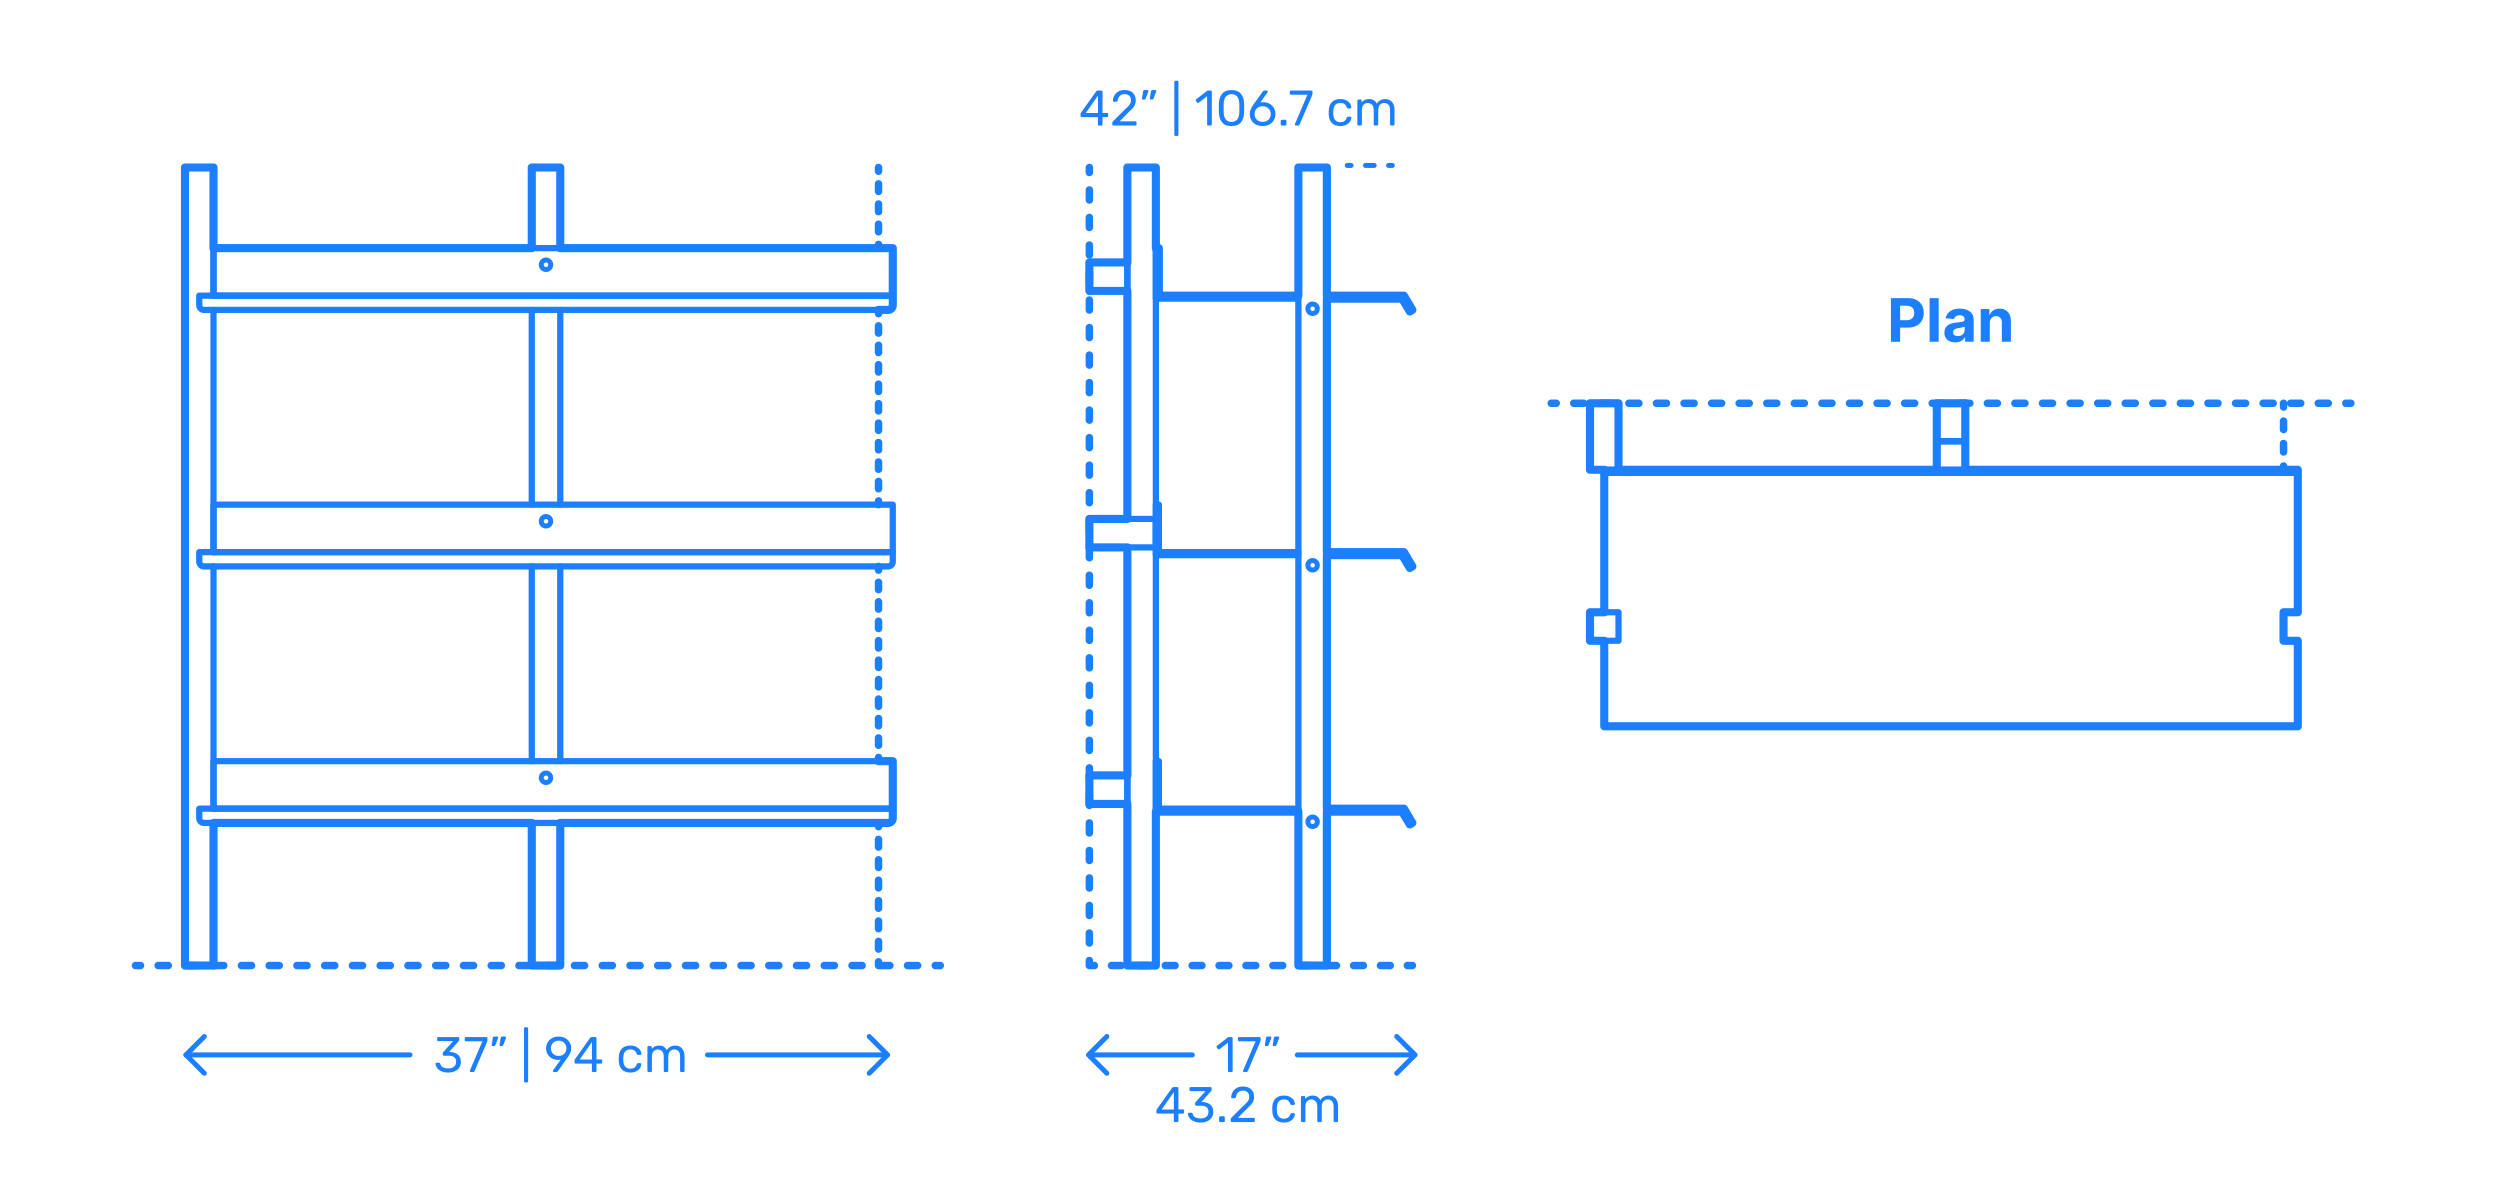 <?xml version="1.0" encoding="utf-8"?>
<!-- Generator: Adobe Illustrator 25.4.1, SVG Export Plug-In . SVG Version: 6.00 Build 0)  -->
<!DOCTYPE svg PUBLIC "-//W3C//DTD SVG 1.1//EN" "http://www.w3.org/Graphics/SVG/1.1/DTD/svg11.dtd">
<svg version="1.1" xmlns:x="http://ns.adobe.com/Extensibility/1.0/" xmlns:i="http://ns.adobe.com/AdobeIllustrator/10.0/" xmlns:graph="http://ns.adobe.com/Graphs/1.0/"
	 xmlns="http://www.w3.org/2000/svg" xmlns:xlink="http://www.w3.org/1999/xlink" x="0px" y="0px" width="1000px" height="475px"
	 viewBox="0 0 1000 475" enable-background="new 0 0 1000 475" xml:space="preserve">
<g id="FILL-BACKGROUND">
	<rect x="0" y="0" fill="#FFFFFF" width="1000" height="475"/>
</g>
<g id="N-DIMENSIONS">
	<g id="MTEXT_00000095313936176701858200000014825269039755913908_">
		<g>
			<g>
				<path fill="#1B7FFF" d="M756.362,136.706v-17.455h6.886c1.324,0,2.452,0.251,3.384,0.754c0.932,0.503,1.643,1.199,2.135,2.088
					c0.491,0.889,0.737,1.914,0.737,3.073c0,1.159-0.25,2.182-0.75,3.068s-1.223,1.577-2.169,2.071
					c-0.946,0.494-2.09,0.741-3.431,0.741h-4.389v-2.958h3.792c0.71,0,1.297-0.124,1.76-0.371c0.463-0.247,0.81-0.591,1.04-1.031
					c0.23-0.44,0.345-0.947,0.345-1.521c0-0.58-0.115-1.087-0.345-1.521s-0.578-0.772-1.044-1.014s-1.057-0.362-1.773-0.362h-2.488
					v14.438H756.362z"/>
				<path fill="#1B7FFF" d="M775.47,119.251v17.455h-3.631v-17.455H775.47z"/>
				<path fill="#1B7FFF" d="M782.1,136.953c-0.835,0-1.58-0.146-2.233-0.439s-1.169-0.727-1.547-1.304s-0.566-1.297-0.566-2.161
					c0-0.727,0.133-1.338,0.4-1.833c0.267-0.494,0.631-0.892,1.091-1.193c0.46-0.301,0.984-0.529,1.572-0.682
					c0.588-0.153,1.206-0.261,1.854-0.324c0.761-0.08,1.375-0.155,1.841-0.226c0.466-0.071,0.804-0.177,1.014-0.319
					c0.21-0.142,0.315-0.352,0.315-0.631v-0.051c0-0.54-0.169-0.958-0.507-1.253c-0.338-0.295-0.817-0.443-1.436-0.443
					c-0.653,0-1.173,0.144-1.56,0.431c-0.386,0.287-0.642,0.646-0.767,1.078l-3.358-0.273c0.17-0.795,0.506-1.484,1.006-2.067
					c0.5-0.582,1.146-1.031,1.939-1.347c0.792-0.315,1.711-0.473,2.757-0.473c0.728,0,1.425,0.085,2.092,0.255
					s1.262,0.435,1.781,0.793c0.52,0.358,0.931,0.817,1.231,1.376c0.301,0.56,0.452,1.229,0.452,2.007v8.83h-3.443v-1.815h-0.103
					c-0.21,0.409-0.491,0.769-0.844,1.078c-0.352,0.31-0.775,0.551-1.27,0.725C783.319,136.866,782.748,136.953,782.1,136.953z
					 M783.14,134.447c0.534,0,1.005-0.107,1.415-0.32s0.73-0.501,0.963-0.865c0.233-0.363,0.349-0.775,0.349-1.236v-1.389
					c-0.114,0.074-0.269,0.141-0.464,0.201c-0.196,0.06-0.417,0.113-0.661,0.162s-0.489,0.091-0.733,0.128s-0.466,0.07-0.665,0.098
					c-0.426,0.062-0.798,0.162-1.117,0.298c-0.318,0.136-0.565,0.319-0.741,0.549c-0.176,0.23-0.264,0.516-0.264,0.857
					c0,0.494,0.18,0.871,0.541,1.129C782.125,134.318,782.583,134.447,783.14,134.447z"/>
				<path fill="#1B7FFF" d="M795.924,129.137v7.568h-3.631v-13.091h3.46v2.31h0.153c0.29-0.761,0.775-1.365,1.458-1.811
					c0.682-0.446,1.508-0.669,2.48-0.669c0.909,0,1.702,0.199,2.378,0.597c0.676,0.397,1.202,0.964,1.577,1.7
					s0.562,1.612,0.562,2.629v8.335h-3.631v-7.688c0.006-0.801-0.199-1.428-0.613-1.879c-0.415-0.452-0.986-0.677-1.713-0.677
					c-0.489,0-0.919,0.105-1.291,0.315c-0.372,0.21-0.662,0.516-0.87,0.917C796.036,128.093,795.929,128.575,795.924,129.137z"/>
			</g>
		</g>
	</g>
	<g>
		<g>
			<g id="MTEXT_00000018236867760832492060000001806368305153024953_">
				<g>
					<g>
						<g>
							<path fill="#1B7FFF" d="M439.299,50.092c-0.087-0.087-0.13-0.197-0.13-0.33v-2.92h-6.5c-0.133,0-0.244-0.043-0.33-0.13
								c-0.087-0.087-0.13-0.197-0.13-0.33v-0.74c0-0.187,0.073-0.387,0.22-0.6l6.02-8.48c0.067-0.106,0.167-0.19,0.3-0.25
								c0.133-0.06,0.28-0.09,0.44-0.09h1.36c0.146,0,0.26,0.04,0.34,0.12c0.08,0.08,0.12,0.193,0.12,0.34v8.48h1.82
								c0.133,0,0.243,0.043,0.33,0.13c0.087,0.087,0.13,0.197,0.13,0.33v0.76c0,0.133-0.043,0.243-0.13,0.33
								c-0.087,0.086-0.197,0.13-0.33,0.13h-1.82v2.92c0,0.133-0.043,0.243-0.13,0.33c-0.087,0.087-0.197,0.13-0.33,0.13h-0.92
								C439.496,50.222,439.386,50.179,439.299,50.092z M434.29,45.202h4.9v-6.96L434.29,45.202z"/>
							<path fill="#1B7FFF" d="M445.059,50.092c-0.087-0.087-0.13-0.197-0.13-0.33v-0.6c0-0.307,0.167-0.6,0.5-0.88l4.36-4.34
								c0.987-0.84,1.667-1.527,2.04-2.06c0.373-0.533,0.56-1.1,0.56-1.7c0-0.787-0.22-1.403-0.66-1.85
								c-0.44-0.446-1.08-0.67-1.92-0.67c-0.8,0-1.433,0.233-1.9,0.7s-0.753,1.093-0.86,1.88c-0.027,0.147-0.094,0.26-0.2,0.34
								c-0.107,0.08-0.213,0.12-0.32,0.12h-0.96c-0.12,0-0.22-0.04-0.3-0.12c-0.08-0.08-0.12-0.173-0.12-0.28
								c0.026-0.707,0.216-1.39,0.57-2.05c0.353-0.66,0.876-1.2,1.57-1.62s1.533-0.63,2.52-0.63c1.493,0,2.617,0.39,3.37,1.17
								c0.753,0.78,1.13,1.77,1.13,2.97c0,0.84-0.203,1.597-0.61,2.27c-0.407,0.673-1.043,1.383-1.91,2.13l-3.94,4h6.3
								c0.146,0,0.26,0.04,0.34,0.12s0.12,0.193,0.12,0.34v0.76c0,0.133-0.043,0.243-0.13,0.33c-0.086,0.087-0.197,0.13-0.33,0.13
								h-8.76C445.256,50.222,445.146,50.179,445.059,50.092z"/>
							<path fill="#1B7FFF" d="M456.839,39.702c-0.06-0.08-0.077-0.18-0.05-0.3l0.44-2.8c0.053-0.386,0.24-0.58,0.56-0.58h1.28
								c0.093,0,0.17,0.034,0.23,0.1c0.06,0.067,0.09,0.147,0.09,0.24c0,0.133-0.02,0.24-0.06,0.32l-1.04,2.7
								c-0.067,0.146-0.14,0.257-0.22,0.33s-0.2,0.11-0.36,0.11h-0.62C456.982,39.822,456.899,39.782,456.839,39.702z
								 M459.979,39.702c-0.06-0.08-0.077-0.18-0.05-0.3l0.44-2.8c0.053-0.386,0.24-0.58,0.56-0.58h1.28
								c0.093,0,0.17,0.034,0.23,0.1c0.06,0.067,0.09,0.147,0.09,0.24c0,0.133-0.02,0.24-0.06,0.32l-1.04,2.7
								c-0.067,0.146-0.14,0.257-0.22,0.33s-0.2,0.11-0.36,0.11h-0.62C460.123,39.822,460.04,39.782,459.979,39.702z"/>
							<path fill="#1B7FFF" d="M469.848,54.251c-0.08-0.086-0.12-0.197-0.12-0.33v-21.16c0-0.133,0.04-0.243,0.12-0.33
								c0.08-0.086,0.187-0.13,0.32-0.13h0.74c0.133,0,0.243,0.043,0.33,0.13c0.087,0.087,0.13,0.197,0.13,0.33v21.16
								c0,0.133-0.043,0.243-0.13,0.33c-0.086,0.087-0.197,0.13-0.33,0.13h-0.74C470.035,54.382,469.928,54.338,469.848,54.251z"/>
							<path fill="#1B7FFF" d="M482.968,50.092c-0.08-0.087-0.12-0.197-0.12-0.33v-11.28l-3.36,2.58
								c-0.094,0.08-0.194,0.12-0.3,0.12c-0.12,0-0.233-0.066-0.34-0.2l-0.48-0.62c-0.067-0.093-0.1-0.187-0.1-0.28
								c0-0.146,0.066-0.267,0.2-0.36l4.34-3.36c0.146-0.093,0.32-0.14,0.52-0.14h0.94c0.133,0,0.243,0.043,0.33,0.13
								c0.086,0.087,0.13,0.197,0.13,0.33v13.08c0,0.133-0.043,0.243-0.13,0.33c-0.087,0.087-0.197,0.13-0.33,0.13h-0.98
								C483.154,50.222,483.047,50.179,482.968,50.092z"/>
							<path fill="#1B7FFF" d="M488.817,48.912c-0.793-1.006-1.217-2.323-1.27-3.95l-0.02-1.72l0.02-1.78
								c0.04-1.613,0.463-2.923,1.27-3.93s2.063-1.51,3.77-1.51c1.72,0,2.983,0.503,3.79,1.51s1.23,2.317,1.27,3.93
								c0.013,0.373,0.02,0.967,0.02,1.78c0,0.787-0.007,1.36-0.02,1.72c-0.053,1.626-0.477,2.943-1.27,3.95
								c-0.793,1.007-2.057,1.51-3.79,1.51C490.868,50.422,489.611,49.918,488.817,48.912z M494.908,47.742
								c0.52-0.68,0.793-1.64,0.82-2.88c0.013-0.387,0.02-0.94,0.02-1.66c0-0.733-0.007-1.28-0.02-1.64
								c-0.027-1.227-0.303-2.183-0.83-2.87c-0.527-0.687-1.297-1.03-2.31-1.03s-1.78,0.343-2.3,1.03
								c-0.52,0.687-0.793,1.643-0.82,2.87l-0.02,1.64l0.02,1.66c0.026,1.24,0.3,2.2,0.82,2.88s1.287,1.02,2.3,1.02
								C493.614,48.762,494.388,48.422,494.908,47.742z"/>
							<path fill="#1B7FFF" d="M502.297,49.771c-0.78-0.433-1.374-1.017-1.78-1.75c-0.407-0.733-0.61-1.533-0.61-2.4
								c0-1.146,0.46-2.373,1.38-3.68l3.82-5.32c0.013-0.013,0.05-0.06,0.11-0.14c0.06-0.08,0.137-0.143,0.23-0.19
								c0.093-0.046,0.2-0.07,0.32-0.07h0.98c0.12,0,0.217,0.043,0.29,0.13c0.073,0.087,0.11,0.19,0.11,0.31
								c0,0.067-0.034,0.153-0.1,0.26l-2.92,4.08c0.346-0.08,0.733-0.12,1.16-0.12c0.973,0,1.83,0.217,2.57,0.65
								c0.74,0.434,1.313,1.007,1.72,1.72c0.407,0.714,0.61,1.497,0.61,2.35c0,0.854-0.203,1.65-0.61,2.39
								c-0.407,0.74-0.997,1.33-1.77,1.77s-1.687,0.66-2.74,0.66C504,50.422,503.077,50.205,502.297,49.771z M506.667,48.402
								c0.493-0.24,0.886-0.597,1.18-1.07c0.293-0.473,0.44-1.043,0.44-1.71c0-0.653-0.15-1.216-0.45-1.69
								c-0.3-0.473-0.697-0.833-1.19-1.08c-0.494-0.247-1.027-0.37-1.6-0.37c-0.574,0-1.107,0.124-1.6,0.37
								c-0.494,0.247-0.887,0.607-1.18,1.08c-0.293,0.474-0.44,1.037-0.44,1.69c0,0.667,0.146,1.237,0.44,1.71
								c0.293,0.474,0.687,0.83,1.18,1.07c0.493,0.24,1.026,0.36,1.6,0.36C505.634,48.762,506.174,48.642,506.667,48.402z"/>
							<path fill="#1B7FFF" d="M512.417,50.092c-0.087-0.087-0.13-0.197-0.13-0.33v-1.38c0-0.133,0.043-0.247,0.13-0.34
								c0.086-0.093,0.196-0.14,0.33-0.14h1.38c0.133,0,0.243,0.047,0.33,0.14c0.087,0.094,0.13,0.207,0.13,0.34v1.38
								c0,0.133-0.043,0.243-0.13,0.33c-0.086,0.087-0.197,0.13-0.33,0.13h-1.38C512.614,50.222,512.504,50.179,512.417,50.092z"/>
							<path fill="#1B7FFF" d="M518.037,50.092c-0.073-0.087-0.11-0.19-0.11-0.31l0.04-0.18l5-11.7h-6.6
								c-0.133,0-0.244-0.043-0.33-0.13c-0.087-0.086-0.13-0.196-0.13-0.33v-0.74c0-0.146,0.04-0.263,0.12-0.35
								c0.08-0.086,0.193-0.13,0.34-0.13h8.16c0.146,0,0.26,0.043,0.34,0.13c0.08,0.087,0.12,0.204,0.12,0.35v0.68
								c0,0.24-0.054,0.5-0.16,0.78l-4.94,11.56c-0.067,0.147-0.14,0.267-0.22,0.36c-0.08,0.094-0.193,0.14-0.34,0.14h-1
								C518.207,50.222,518.11,50.179,518.037,50.092z"/>
							<path fill="#1B7FFF" d="M532.766,49.212c-0.8-0.807-1.22-1.937-1.26-3.39l-0.02-0.8l0.02-0.8
								c0.04-1.453,0.46-2.583,1.26-3.39c0.8-0.807,1.913-1.21,3.34-1.21c0.96,0,1.77,0.17,2.43,0.51
								c0.66,0.34,1.153,0.763,1.48,1.27s0.503,1.013,0.53,1.52c0.013,0.12-0.03,0.227-0.13,0.32c-0.1,0.093-0.21,0.14-0.33,0.14
								h-0.88c-0.133,0-0.233-0.03-0.3-0.09c-0.067-0.06-0.133-0.17-0.2-0.33c-0.24-0.653-0.57-1.117-0.99-1.39
								s-0.95-0.41-1.59-0.41c-0.84,0-1.507,0.26-2,0.78c-0.494,0.52-0.76,1.313-0.8,2.38l-0.02,0.7l0.02,0.7
								c0.04,1.067,0.307,1.86,0.8,2.38c0.493,0.52,1.16,0.78,2,0.78c0.653,0,1.187-0.137,1.6-0.41
								c0.414-0.273,0.74-0.736,0.98-1.39c0.067-0.16,0.133-0.27,0.2-0.33c0.066-0.06,0.167-0.09,0.3-0.09h0.88
								c0.12,0,0.23,0.047,0.33,0.14c0.1,0.093,0.143,0.2,0.13,0.32c-0.027,0.494-0.204,0.994-0.53,1.5
								c-0.327,0.507-0.82,0.934-1.48,1.28c-0.66,0.346-1.47,0.52-2.43,0.52C534.679,50.422,533.566,50.019,532.766,49.212z"/>
							<path fill="#1B7FFF" d="M543.076,50.092c-0.087-0.087-0.13-0.197-0.13-0.33v-9.48c0-0.133,0.043-0.243,0.13-0.33
								c0.087-0.086,0.197-0.13,0.33-0.13h0.84c0.133,0,0.24,0.043,0.32,0.13c0.08,0.087,0.12,0.197,0.12,0.33v0.68
								c0.72-0.894,1.693-1.34,2.92-1.34c1.466,0,2.506,0.614,3.12,1.84c0.32-0.56,0.777-1.007,1.37-1.34
								c0.593-0.333,1.257-0.5,1.99-0.5c1.093,0,1.986,0.374,2.68,1.12c0.693,0.747,1.04,1.827,1.04,3.24v5.78
								c0,0.133-0.043,0.243-0.13,0.33c-0.087,0.087-0.197,0.13-0.33,0.13h-0.86c-0.133,0-0.244-0.043-0.33-0.13
								c-0.087-0.087-0.13-0.197-0.13-0.33v-5.6c0-1.066-0.22-1.83-0.66-2.29s-1.02-0.69-1.74-0.69c-0.64,0-1.19,0.237-1.65,0.71
								c-0.46,0.474-0.69,1.23-0.69,2.27v5.6c0,0.133-0.043,0.243-0.13,0.33c-0.087,0.087-0.197,0.13-0.33,0.13h-0.88
								c-0.133,0-0.244-0.043-0.33-0.13c-0.087-0.087-0.13-0.197-0.13-0.33v-5.6c0-1.053-0.23-1.813-0.69-2.28s-1.03-0.7-1.71-0.7
								c-0.64,0-1.19,0.233-1.65,0.7c-0.46,0.467-0.69,1.22-0.69,2.26v5.62c0,0.133-0.043,0.243-0.13,0.33
								c-0.087,0.087-0.197,0.13-0.33,0.13h-0.88C543.273,50.222,543.163,50.179,543.076,50.092z"/>
						</g>
					</g>
				</g>
			</g>
			<g>
				<g>
					
						<line fill="none" stroke="#1B7FFF" stroke-width="2" stroke-linecap="round" stroke-linejoin="round" x1="556.923" y1="66.175" x2="555.423" y2="66.175"/>
					
						<line fill="none" stroke="#1B7FFF" stroke-width="2" stroke-linecap="round" stroke-linejoin="round" stroke-dasharray="3.462,5.769" x1="549.653" y1="66.175" x2="543.307" y2="66.175"/>
					
						<line fill="none" stroke="#1B7FFF" stroke-width="2" stroke-linecap="round" stroke-linejoin="round" x1="540.423" y1="66.175" x2="538.923" y2="66.175"/>
				</g>
			</g>
		</g>
		<g>
			<g id="POLYLINE_00000017479212598229244990000003315029877730487735_">
				
					<polyline fill="none" stroke="#1B7FFF" stroke-width="2" stroke-linecap="round" stroke-linejoin="round" stroke-miterlimit="10" points="
					347.691,414.605 355.039,421.953 347.691,429.301 				"/>
			</g>
			<g id="POLYLINE_00000008835063581052808390000018310985261525863313_">
				
					<polyline fill="none" stroke="#1B7FFF" stroke-width="2" stroke-linecap="round" stroke-linejoin="round" stroke-miterlimit="10" points="
					81.732,414.605 74.385,421.953 81.732,429.301 				"/>
			</g>
			<g id="MTEXT_00000104678119119826446050000003983466279041815217_">
				<g>
					<g>
						<g>
							<path fill="#1B7FFF" d="M176.578,428.512c-0.76-0.34-1.337-0.783-1.73-1.33c-0.394-0.546-0.604-1.113-0.63-1.7
								c0-0.12,0.04-0.217,0.12-0.29s0.18-0.11,0.3-0.11h0.9c0.146,0,0.267,0.03,0.36,0.09s0.167,0.177,0.22,0.35
								c0.173,0.68,0.55,1.16,1.13,1.44c0.58,0.28,1.263,0.42,2.049,0.42c0.96,0,1.723-0.23,2.29-0.69
								c0.566-0.46,0.85-1.117,0.85-1.97c0-1.626-0.994-2.44-2.98-2.44h-1.879c-0.134,0-0.244-0.043-0.33-0.13
								c-0.087-0.086-0.13-0.197-0.13-0.33v-0.52c0-0.2,0.073-0.373,0.22-0.52l3.899-4.32h-5.919c-0.133,0-0.243-0.04-0.33-0.12
								s-0.13-0.187-0.13-0.32v-0.72c0-0.146,0.043-0.263,0.13-0.35c0.087-0.086,0.197-0.13,0.33-0.13h7.919
								c0.146,0,0.263,0.043,0.35,0.13c0.086,0.087,0.13,0.204,0.13,0.35v0.66c0,0.147-0.067,0.3-0.2,0.46l-3.9,4.38h0.32
								c1.36,0.04,2.437,0.394,3.23,1.06c0.793,0.667,1.19,1.64,1.19,2.92c0,0.88-0.217,1.637-0.65,2.27
								c-0.434,0.633-1.037,1.12-1.81,1.46c-0.773,0.34-1.647,0.51-2.62,0.51C178.237,429.022,177.337,428.852,176.578,428.512z"/>
							<path fill="#1B7FFF" d="M188.027,428.692c-0.073-0.087-0.11-0.19-0.11-0.31l0.04-0.18l5-11.7h-6.6
								c-0.133,0-0.244-0.043-0.33-0.13c-0.087-0.086-0.13-0.196-0.13-0.33v-0.74c0-0.146,0.04-0.263,0.12-0.35
								c0.08-0.086,0.193-0.13,0.34-0.13h8.16c0.146,0,0.26,0.043,0.34,0.13c0.08,0.087,0.12,0.204,0.12,0.35v0.68
								c0,0.24-0.054,0.5-0.16,0.78l-4.94,11.56c-0.067,0.147-0.14,0.267-0.22,0.36c-0.08,0.094-0.193,0.14-0.34,0.14h-1
								C188.197,428.822,188.1,428.779,188.027,428.692z"/>
							<path fill="#1B7FFF" d="M196.727,418.302c-0.06-0.08-0.077-0.18-0.05-0.3l0.44-2.8c0.053-0.386,0.24-0.58,0.56-0.58h1.28
								c0.093,0,0.17,0.034,0.23,0.1c0.06,0.067,0.09,0.147,0.09,0.24c0,0.133-0.02,0.24-0.06,0.32l-1.04,2.7
								c-0.067,0.146-0.14,0.257-0.22,0.33s-0.2,0.11-0.36,0.11h-0.62C196.87,418.422,196.787,418.382,196.727,418.302z
								 M199.867,418.302c-0.06-0.08-0.077-0.18-0.05-0.3l0.44-2.8c0.053-0.386,0.24-0.58,0.56-0.58h1.28
								c0.093,0,0.17,0.034,0.23,0.1c0.06,0.067,0.09,0.147,0.09,0.24c0,0.133-0.02,0.24-0.06,0.32l-1.04,2.7
								c-0.067,0.146-0.14,0.257-0.22,0.33s-0.2,0.11-0.36,0.11h-0.62C200.01,418.422,199.927,418.382,199.867,418.302z"/>
							<path fill="#1B7FFF" d="M209.736,432.852c-0.08-0.086-0.12-0.197-0.12-0.33v-21.16c0-0.133,0.04-0.243,0.12-0.33
								c0.08-0.086,0.187-0.13,0.32-0.13h0.74c0.133,0,0.243,0.043,0.33,0.13c0.087,0.087,0.13,0.197,0.13,0.33v21.16
								c0,0.133-0.043,0.243-0.13,0.33c-0.086,0.087-0.197,0.13-0.33,0.13h-0.74C209.923,432.982,209.816,432.939,209.736,432.852z"
								/>
							<path fill="#1B7FFF" d="M221.246,428.692c-0.073-0.087-0.11-0.19-0.11-0.31c0-0.093,0.026-0.18,0.08-0.26l3.08-4.28
								c-0.32,0.08-0.693,0.12-1.12,0.12c-0.96-0.013-1.8-0.237-2.52-0.67s-1.27-1-1.65-1.7s-0.57-1.45-0.57-2.25
								s0.19-1.56,0.57-2.28c0.38-0.72,0.946-1.307,1.7-1.76c0.753-0.453,1.663-0.68,2.73-0.68s1.98,0.22,2.74,0.66
								c0.76,0.44,1.333,1.017,1.72,1.73c0.386,0.713,0.58,1.477,0.58,2.29c0,0.733-0.13,1.38-0.39,1.94s-0.603,1.14-1.03,1.74
								l-3.88,5.44c-0.093,0.12-0.184,0.217-0.27,0.29c-0.087,0.073-0.21,0.11-0.37,0.11h-1
								C221.416,428.822,221.319,428.779,221.246,428.692z M225.016,422.002c0.48-0.253,0.86-0.61,1.14-1.07s0.42-0.99,0.42-1.59
								c0-0.613-0.14-1.153-0.42-1.62c-0.28-0.466-0.66-0.827-1.14-1.08c-0.48-0.253-1.007-0.38-1.58-0.38
								c-0.56,0-1.077,0.127-1.55,0.38c-0.474,0.253-0.85,0.614-1.13,1.08c-0.28,0.467-0.42,1.007-0.42,1.62
								c0,0.6,0.14,1.13,0.42,1.59c0.28,0.46,0.653,0.817,1.12,1.07c0.466,0.253,0.986,0.38,1.56,0.38
								S224.536,422.256,225.016,422.002z"/>
							<path fill="#1B7FFF" d="M236.885,428.692c-0.087-0.087-0.13-0.197-0.13-0.33v-2.92h-6.5c-0.133,0-0.244-0.043-0.33-0.13
								c-0.087-0.087-0.13-0.197-0.13-0.33v-0.74c0-0.187,0.073-0.387,0.22-0.6l6.02-8.48c0.067-0.106,0.167-0.19,0.3-0.25
								c0.133-0.06,0.28-0.09,0.44-0.09h1.36c0.146,0,0.26,0.04,0.34,0.12c0.08,0.08,0.12,0.193,0.12,0.34v8.48h1.82
								c0.133,0,0.243,0.043,0.33,0.13c0.087,0.087,0.13,0.197,0.13,0.33v0.76c0,0.133-0.043,0.243-0.13,0.33
								c-0.087,0.086-0.197,0.13-0.33,0.13h-1.82v2.92c0,0.133-0.043,0.243-0.13,0.33c-0.087,0.087-0.197,0.13-0.33,0.13h-0.92
								C237.082,428.822,236.971,428.779,236.885,428.692z M231.875,423.802h4.9v-6.96L231.875,423.802z"/>
							<path fill="#1B7FFF" d="M248.774,427.812c-0.8-0.807-1.22-1.937-1.26-3.39l-0.02-0.8l0.02-0.8
								c0.04-1.453,0.46-2.583,1.26-3.39c0.8-0.807,1.913-1.21,3.34-1.21c0.96,0,1.77,0.17,2.43,0.51
								c0.66,0.34,1.153,0.763,1.48,1.27s0.503,1.013,0.53,1.52c0.013,0.12-0.03,0.227-0.13,0.32c-0.1,0.093-0.21,0.14-0.33,0.14
								h-0.88c-0.133,0-0.233-0.03-0.3-0.09c-0.067-0.06-0.133-0.17-0.2-0.33c-0.24-0.653-0.57-1.117-0.99-1.39
								s-0.95-0.41-1.59-0.41c-0.84,0-1.507,0.26-2,0.78c-0.494,0.52-0.76,1.313-0.8,2.38l-0.02,0.7l0.02,0.7
								c0.04,1.067,0.307,1.86,0.8,2.38c0.493,0.52,1.16,0.78,2,0.78c0.653,0,1.187-0.137,1.6-0.41
								c0.414-0.273,0.74-0.736,0.98-1.39c0.067-0.16,0.133-0.27,0.2-0.33c0.066-0.06,0.167-0.09,0.3-0.09h0.88
								c0.12,0,0.23,0.047,0.33,0.14c0.1,0.093,0.143,0.2,0.13,0.32c-0.027,0.494-0.204,0.994-0.53,1.5
								c-0.327,0.507-0.82,0.934-1.48,1.28c-0.66,0.346-1.47,0.52-2.43,0.52C250.688,429.022,249.575,428.619,248.774,427.812z"/>
							<path fill="#1B7FFF" d="M259.084,428.692c-0.087-0.087-0.13-0.197-0.13-0.33v-9.48c0-0.133,0.043-0.243,0.13-0.33
								c0.087-0.086,0.197-0.13,0.33-0.13h0.84c0.133,0,0.24,0.043,0.32,0.13c0.08,0.087,0.12,0.197,0.12,0.33v0.68
								c0.72-0.894,1.693-1.34,2.92-1.34c1.466,0,2.506,0.614,3.12,1.84c0.32-0.56,0.777-1.007,1.37-1.34
								c0.593-0.333,1.257-0.5,1.99-0.5c1.093,0,1.986,0.374,2.68,1.12c0.693,0.747,1.04,1.827,1.04,3.24v5.78
								c0,0.133-0.043,0.243-0.13,0.33c-0.087,0.087-0.197,0.13-0.33,0.13h-0.86c-0.133,0-0.244-0.043-0.33-0.13
								c-0.087-0.087-0.13-0.197-0.13-0.33v-5.6c0-1.066-0.22-1.83-0.66-2.29s-1.02-0.69-1.74-0.69c-0.64,0-1.19,0.237-1.65,0.71
								c-0.46,0.474-0.69,1.23-0.69,2.27v5.6c0,0.133-0.043,0.243-0.13,0.33c-0.087,0.087-0.197,0.13-0.33,0.13h-0.88
								c-0.133,0-0.244-0.043-0.33-0.13c-0.087-0.087-0.13-0.197-0.13-0.33v-5.6c0-1.053-0.23-1.813-0.69-2.28s-1.03-0.7-1.71-0.7
								c-0.64,0-1.19,0.233-1.65,0.7c-0.46,0.467-0.69,1.22-0.69,2.26v5.62c0,0.133-0.043,0.243-0.13,0.33
								c-0.087,0.087-0.197,0.13-0.33,0.13h-0.88C259.281,428.822,259.171,428.779,259.084,428.692z"/>
						</g>
					</g>
				</g>
			</g>
			<g id="POLYLINE_00000125591803409046459100000008264123393598258353_">
				
					<line fill="none" stroke="#1B7FFF" stroke-width="2" stroke-linecap="round" stroke-linejoin="round" stroke-miterlimit="10" x1="354.039" y1="421.953" x2="283" y2="421.953"/>
			</g>
			<g id="POLYLINE_00000013153591283794197190000006587583193312650418_">
				
					<line fill="none" stroke="#1B7FFF" stroke-width="2" stroke-linecap="round" stroke-linejoin="round" stroke-miterlimit="10" x1="164" y1="421.953" x2="74.385" y2="421.953"/>
			</g>
		</g>
		<g>
			<g id="POLYLINE_00000057836190365531647520000002325999516149823414_">
				
					<polyline fill="none" stroke="#1B7FFF" stroke-width="2" stroke-linecap="round" stroke-linejoin="round" stroke-miterlimit="10" points="
					558.692,414.605 566.039,421.953 558.692,429.301 				"/>
			</g>
			<g id="POLYLINE_00000145047404579413649920000012050963364089194383_">
				
					<polyline fill="none" stroke="#1B7FFF" stroke-width="2" stroke-linecap="round" stroke-linejoin="round" stroke-miterlimit="10" points="
					442.732,414.605 435.385,421.953 442.732,429.301 				"/>
			</g>
			<g id="MTEXT_00000005957001926608684470000013337239193323245744_">
				<g>
					<g>
						<g>
							<path fill="#1B7FFF" d="M491.296,428.692c-0.08-0.087-0.12-0.197-0.12-0.33v-11.28l-3.359,2.58
								c-0.094,0.08-0.194,0.12-0.301,0.12c-0.12,0-0.233-0.066-0.34-0.2l-0.479-0.62c-0.067-0.093-0.101-0.187-0.101-0.28
								c0-0.146,0.066-0.267,0.2-0.36l4.34-3.36c0.146-0.093,0.32-0.14,0.521-0.14h0.939c0.134,0,0.243,0.043,0.33,0.13
								c0.087,0.087,0.13,0.197,0.13,0.33v13.08c0,0.133-0.043,0.243-0.13,0.33s-0.196,0.13-0.33,0.13h-0.979
								C491.482,428.822,491.376,428.779,491.296,428.692z"/>
							<path fill="#1B7FFF" d="M497.306,428.692c-0.073-0.087-0.109-0.19-0.109-0.31l0.04-0.18l5-11.7h-6.601
								c-0.133,0-0.243-0.043-0.33-0.13c-0.087-0.086-0.13-0.196-0.13-0.33v-0.74c0-0.146,0.04-0.263,0.12-0.35
								c0.08-0.086,0.193-0.13,0.34-0.13h8.16c0.146,0,0.26,0.043,0.34,0.13c0.08,0.087,0.12,0.204,0.12,0.35v0.68
								c0,0.24-0.054,0.5-0.16,0.78l-4.939,11.56c-0.067,0.147-0.141,0.267-0.221,0.36c-0.08,0.094-0.193,0.14-0.34,0.14h-1
								C497.476,428.822,497.379,428.779,497.306,428.692z"/>
							<path fill="#1B7FFF" d="M506.005,418.302c-0.06-0.08-0.076-0.18-0.05-0.3l0.44-2.8c0.053-0.386,0.239-0.58,0.56-0.58h1.28
								c0.093,0,0.17,0.034,0.229,0.1c0.061,0.067,0.09,0.147,0.09,0.24c0,0.133-0.02,0.24-0.06,0.32l-1.04,2.7
								c-0.066,0.146-0.14,0.257-0.22,0.33s-0.2,0.11-0.36,0.11h-0.62C506.148,418.422,506.065,418.382,506.005,418.302z
								 M509.146,418.302c-0.061-0.08-0.077-0.18-0.051-0.3l0.44-2.8c0.053-0.386,0.24-0.58,0.56-0.58h1.28
								c0.094,0,0.17,0.034,0.23,0.1c0.06,0.067,0.09,0.147,0.09,0.24c0,0.133-0.021,0.24-0.061,0.32l-1.04,2.7
								c-0.066,0.146-0.14,0.257-0.22,0.33s-0.2,0.11-0.359,0.11h-0.62C509.288,418.422,509.205,418.382,509.146,418.302z"/>
							<path fill="#1B7FFF" d="M469.656,448.692c-0.087-0.087-0.13-0.197-0.13-0.33v-2.92h-6.5c-0.134,0-0.244-0.043-0.33-0.13
								c-0.087-0.087-0.13-0.197-0.13-0.33v-0.74c0-0.187,0.073-0.387,0.22-0.6l6.02-8.48c0.067-0.106,0.167-0.19,0.301-0.25
								c0.133-0.06,0.279-0.09,0.439-0.09h1.36c0.146,0,0.26,0.04,0.34,0.12s0.12,0.193,0.12,0.34v8.48h1.82
								c0.133,0,0.242,0.043,0.329,0.13c0.087,0.087,0.131,0.197,0.131,0.33v0.76c0,0.133-0.044,0.243-0.131,0.33
								c-0.087,0.086-0.196,0.13-0.329,0.13h-1.82v2.92c0,0.133-0.044,0.243-0.13,0.33c-0.087,0.087-0.197,0.13-0.33,0.13h-0.92
								C469.853,448.822,469.742,448.779,469.656,448.692z M464.646,443.802h4.899v-6.96L464.646,443.802z"/>
							<path fill="#1B7FFF" d="M477.526,448.512c-0.761-0.34-1.337-0.783-1.73-1.33c-0.394-0.546-0.604-1.113-0.63-1.7
								c0-0.12,0.04-0.217,0.12-0.29s0.18-0.11,0.3-0.11h0.9c0.146,0,0.267,0.03,0.359,0.09c0.094,0.06,0.167,0.177,0.22,0.35
								c0.174,0.68,0.551,1.16,1.131,1.44c0.58,0.28,1.263,0.42,2.05,0.42c0.96,0,1.723-0.23,2.29-0.69
								c0.566-0.46,0.85-1.117,0.85-1.97c0-1.626-0.993-2.44-2.979-2.44h-1.88c-0.134,0-0.244-0.043-0.33-0.13
								c-0.087-0.086-0.131-0.197-0.131-0.33v-0.52c0-0.2,0.073-0.373,0.221-0.52l3.899-4.32h-5.92c-0.133,0-0.243-0.04-0.33-0.12
								s-0.13-0.187-0.13-0.32v-0.72c0-0.146,0.043-0.263,0.13-0.35c0.087-0.086,0.197-0.13,0.33-0.13h7.92
								c0.146,0,0.264,0.043,0.351,0.13c0.086,0.087,0.13,0.204,0.13,0.35v0.66c0,0.147-0.067,0.3-0.2,0.46l-3.9,4.38h0.32
								c1.36,0.04,2.437,0.394,3.23,1.06c0.793,0.667,1.189,1.64,1.189,2.92c0,0.88-0.217,1.637-0.649,2.27
								c-0.434,0.633-1.037,1.12-1.811,1.46s-1.646,0.51-2.62,0.51C479.186,449.022,478.286,448.852,477.526,448.512z"/>
							<path fill="#1B7FFF" d="M487.756,448.692c-0.087-0.087-0.13-0.197-0.13-0.33v-1.38c0-0.133,0.043-0.247,0.13-0.34
								c0.087-0.093,0.196-0.14,0.33-0.14h1.38c0.133,0,0.243,0.047,0.33,0.14c0.087,0.094,0.13,0.207,0.13,0.34v1.38
								c0,0.133-0.043,0.243-0.13,0.33s-0.197,0.13-0.33,0.13h-1.38C487.952,448.822,487.843,448.779,487.756,448.692z"/>
							<path fill="#1B7FFF" d="M492.376,448.692c-0.087-0.087-0.13-0.197-0.13-0.33v-0.6c0-0.307,0.166-0.6,0.5-0.88l4.359-4.34
								c0.987-0.84,1.667-1.527,2.04-2.06s0.561-1.1,0.561-1.7c0-0.787-0.22-1.403-0.66-1.85c-0.44-0.446-1.08-0.67-1.92-0.67
								c-0.8,0-1.434,0.233-1.9,0.7s-0.753,1.093-0.859,1.88c-0.027,0.147-0.094,0.26-0.2,0.34c-0.107,0.08-0.214,0.12-0.32,0.12
								h-0.96c-0.12,0-0.22-0.04-0.3-0.12s-0.12-0.173-0.12-0.28c0.026-0.707,0.217-1.39,0.57-2.05c0.353-0.66,0.876-1.2,1.569-1.62
								s1.533-0.63,2.521-0.63c1.493,0,2.616,0.39,3.37,1.17c0.753,0.78,1.13,1.77,1.13,2.97c0,0.84-0.203,1.597-0.61,2.27
								c-0.406,0.673-1.043,1.383-1.91,2.13l-3.939,4h6.3c0.146,0,0.26,0.04,0.34,0.12s0.12,0.193,0.12,0.34v0.76
								c0,0.133-0.043,0.243-0.13,0.33s-0.197,0.13-0.33,0.13h-8.76C492.572,448.822,492.463,448.779,492.376,448.692z"/>
							<path fill="#1B7FFF" d="M510.185,447.812c-0.8-0.807-1.22-1.937-1.26-3.39l-0.02-0.8l0.02-0.8
								c0.04-1.453,0.46-2.583,1.26-3.39c0.801-0.807,1.913-1.21,3.341-1.21c0.96,0,1.77,0.17,2.43,0.51
								c0.66,0.34,1.153,0.763,1.479,1.27c0.327,0.507,0.504,1.013,0.53,1.52c0.014,0.12-0.03,0.227-0.13,0.32s-0.21,0.14-0.33,0.14
								h-0.88c-0.134,0-0.233-0.03-0.3-0.09c-0.067-0.06-0.134-0.17-0.2-0.33c-0.24-0.653-0.57-1.117-0.99-1.39
								s-0.95-0.41-1.59-0.41c-0.84,0-1.507,0.26-2,0.78s-0.76,1.313-0.8,2.38l-0.021,0.7l0.021,0.7c0.04,1.067,0.307,1.86,0.8,2.38
								s1.16,0.78,2,0.78c0.653,0,1.187-0.137,1.6-0.41c0.414-0.273,0.74-0.736,0.98-1.39c0.066-0.16,0.133-0.27,0.2-0.33
								c0.066-0.06,0.166-0.09,0.3-0.09h0.88c0.12,0,0.23,0.047,0.33,0.14s0.144,0.2,0.13,0.32c-0.026,0.494-0.203,0.994-0.53,1.5
								c-0.326,0.507-0.819,0.934-1.479,1.28c-0.66,0.346-1.47,0.52-2.43,0.52C512.098,449.022,510.985,448.619,510.185,447.812z"/>
							<path fill="#1B7FFF" d="M520.495,448.692c-0.087-0.087-0.13-0.197-0.13-0.33v-9.48c0-0.133,0.043-0.243,0.13-0.33
								c0.087-0.086,0.196-0.13,0.33-0.13h0.84c0.133,0,0.24,0.043,0.32,0.13c0.08,0.087,0.12,0.197,0.12,0.33v0.68
								c0.72-0.894,1.692-1.34,2.92-1.34c1.466,0,2.506,0.614,3.119,1.84c0.32-0.56,0.777-1.007,1.37-1.34
								c0.594-0.333,1.257-0.5,1.99-0.5c1.093,0,1.986,0.374,2.68,1.12c0.693,0.747,1.04,1.827,1.04,3.24v5.78
								c0,0.133-0.043,0.243-0.13,0.33s-0.196,0.13-0.33,0.13h-0.859c-0.134,0-0.244-0.043-0.33-0.13
								c-0.087-0.087-0.13-0.197-0.13-0.33v-5.6c0-1.066-0.221-1.83-0.66-2.29c-0.44-0.46-1.021-0.69-1.74-0.69
								c-0.64,0-1.189,0.237-1.65,0.71c-0.46,0.474-0.689,1.23-0.689,2.27v5.6c0,0.133-0.044,0.243-0.13,0.33
								c-0.087,0.087-0.197,0.13-0.33,0.13h-0.88c-0.134,0-0.244-0.043-0.33-0.13c-0.087-0.087-0.13-0.197-0.13-0.33v-5.6
								c0-1.053-0.23-1.813-0.69-2.28s-1.03-0.7-1.71-0.7c-0.64,0-1.189,0.233-1.649,0.7c-0.461,0.467-0.69,1.22-0.69,2.26v5.62
								c0,0.133-0.044,0.243-0.13,0.33c-0.087,0.087-0.197,0.13-0.33,0.13h-0.88C520.691,448.822,520.582,448.779,520.495,448.692z"
								/>
						</g>
					</g>
				</g>
			</g>
			<g id="POLYLINE_00000142897843514109737370000011898045080718597531_">
				
					<line fill="none" stroke="#1B7FFF" stroke-width="2" stroke-linecap="round" stroke-linejoin="round" stroke-miterlimit="10" x1="565.039" y1="421.953" x2="518.923" y2="421.953"/>
			</g>
			<g id="POLYLINE_00000109006705275194551330000009575443586590628501_">
				
					<line fill="none" stroke="#1B7FFF" stroke-width="2" stroke-linecap="round" stroke-linejoin="round" stroke-miterlimit="10" x1="476.923" y1="421.953" x2="436.385" y2="421.953"/>
			</g>
		</g>
	</g>
</g>
<g id="N-TEXT">
</g>
<g id="_x32_D_x24_AG-DIAGRAM">
	<g id="POLYLINE_00000124157541889668456650000000116899167725773976_">
		<g>
			<g>
				
					<line fill="none" stroke="#1B7FFF" stroke-width="3" stroke-linecap="round" stroke-linejoin="round" x1="620.481" y1="161.307" x2="622.481" y2="161.307"/>
				
					<line fill="none" stroke="#1B7FFF" stroke-width="3" stroke-linecap="round" stroke-linejoin="round" stroke-dasharray="4.011,7.019" x1="629.5" y1="161.307" x2="934.827" y2="161.307"/>
				
					<line fill="none" stroke="#1B7FFF" stroke-width="3" stroke-linecap="round" stroke-linejoin="round" x1="938.336" y1="161.307" x2="940.336" y2="161.307"/>
			</g>
		</g>
	</g>
	<g id="POLYLINE_00000049211697961516479780000018008380285218358705_">
		<g>
			<g>
				
					<line fill="none" stroke="#1B7FFF" stroke-width="3" stroke-linecap="round" stroke-linejoin="round" x1="564.949" y1="386.21" x2="562.949" y2="386.21"/>
				
					<line fill="none" stroke="#1B7FFF" stroke-width="3" stroke-linecap="round" stroke-linejoin="round" stroke-dasharray="3.913,6.847" x1="556.102" y1="386.21" x2="441.169" y2="386.21"/>
				<polyline fill="none" stroke="#1B7FFF" stroke-width="3" stroke-linecap="round" stroke-linejoin="round" points="
					437.745,386.21 435.745,386.21 435.745,384.21 				"/>
				
					<line fill="none" stroke="#1B7FFF" stroke-width="3" stroke-linecap="round" stroke-linejoin="round" stroke-dasharray="4.003,7.005" x1="435.745" y1="377.206" x2="435.745" y2="72.504"/>
				
					<line fill="none" stroke="#1B7FFF" stroke-width="3" stroke-linecap="round" stroke-linejoin="round" x1="435.745" y1="69.002" x2="435.745" y2="67.002"/>
			</g>
		</g>
	</g>
	<g id="POLYLINE_00000083070110826242054090000003559589047561177729_">
		<g>
			<g>
				
					<line fill="none" stroke="#1B7FFF" stroke-width="3" stroke-linecap="round" stroke-linejoin="round" x1="54.197" y1="386.21" x2="56.197" y2="386.21"/>
				
					<line fill="none" stroke="#1B7FFF" stroke-width="3" stroke-linecap="round" stroke-linejoin="round" stroke-dasharray="4.037,7.065" x1="63.261" y1="386.21" x2="370.577" y2="386.21"/>
				
					<line fill="none" stroke="#1B7FFF" stroke-width="3" stroke-linecap="round" stroke-linejoin="round" x1="374.11" y1="386.21" x2="376.11" y2="386.21"/>
			</g>
		</g>
	</g>
</g>
<g id="_x32_D_x24_AG-DETAILS-DIAGRAM">
	<g id="POLYLINE_00000069384754641474853540000000366746466805520309_">
		<g>
			<g>
				
					<line fill="none" stroke="#1B7FFF" stroke-width="3" stroke-linecap="round" stroke-linejoin="round" x1="913.412" y1="161.307" x2="913.412" y2="162.807"/>
				
					<line fill="none" stroke="#1B7FFF" stroke-width="3" stroke-linecap="round" stroke-linejoin="round" stroke-dasharray="3.372,5.619" x1="913.412" y1="168.427" x2="913.412" y2="183.599"/>
				
					<line fill="none" stroke="#1B7FFF" stroke-width="3" stroke-linecap="round" stroke-linejoin="round" x1="913.412" y1="186.408" x2="913.412" y2="187.908"/>
			</g>
		</g>
	</g>
	<g id="POLYLINE_00000157281519978701600820000015783592732109036160_">
		<g>
			<g>
				
					<line fill="none" stroke="#1B7FFF" stroke-width="3" stroke-linecap="round" stroke-linejoin="round" x1="351.409" y1="67.002" x2="351.409" y2="68.502"/>
				
					<line fill="none" stroke="#1B7FFF" stroke-width="3" stroke-linecap="round" stroke-linejoin="round" stroke-dasharray="3.027,5.044" x1="351.409" y1="73.546" x2="351.409" y2="95.237"/>
				
					<line fill="none" stroke="#1B7FFF" stroke-width="3" stroke-linecap="round" stroke-linejoin="round" x1="351.409" y1="97.759" x2="351.409" y2="99.259"/>
			</g>
		</g>
	</g>
	<g id="POLYLINE_00000158725007885406004610000004528826616265428905_">
		<g>
			<g>
				
					<line fill="none" stroke="#1B7FFF" stroke-width="3" stroke-linecap="round" stroke-linejoin="round" x1="351.409" y1="123.959" x2="351.409" y2="125.459"/>
				
					<line fill="none" stroke="#1B7FFF" stroke-width="3" stroke-linecap="round" stroke-linejoin="round" stroke-dasharray="2.918,4.864" x1="351.409" y1="130.323" x2="351.409" y2="197.93"/>
				
					<line fill="none" stroke="#1B7FFF" stroke-width="3" stroke-linecap="round" stroke-linejoin="round" x1="351.409" y1="200.361" x2="351.409" y2="201.861"/>
			</g>
		</g>
	</g>
	<g id="POLYLINE_00000067199680038788647770000017421194121714515631_">
		<g>
			<g>
				
					<line fill="none" stroke="#1B7FFF" stroke-width="3" stroke-linecap="round" stroke-linejoin="round" x1="351.409" y1="329.165" x2="351.409" y2="330.665"/>
				
					<line fill="none" stroke="#1B7FFF" stroke-width="3" stroke-linecap="round" stroke-linejoin="round" stroke-dasharray="3.059,5.099" x1="351.409" y1="335.764" x2="351.409" y2="382.161"/>
				
					<line fill="none" stroke="#1B7FFF" stroke-width="3" stroke-linecap="round" stroke-linejoin="round" x1="351.409" y1="384.71" x2="351.409" y2="386.21"/>
			</g>
		</g>
	</g>
	<g id="POLYLINE_00000021096833340046306630000010115270438933546369_">
		<g>
			<g>
				
					<line fill="none" stroke="#1B7FFF" stroke-width="3" stroke-linecap="round" stroke-linejoin="round" x1="351.409" y1="226.562" x2="351.409" y2="228.062"/>
				
					<line fill="none" stroke="#1B7FFF" stroke-width="3" stroke-linecap="round" stroke-linejoin="round" stroke-dasharray="2.918,4.864" x1="351.409" y1="232.926" x2="351.409" y2="300.532"/>
				
					<line fill="none" stroke="#1B7FFF" stroke-width="3" stroke-linecap="round" stroke-linejoin="round" x1="351.409" y1="302.964" x2="351.409" y2="304.464"/>
			</g>
		</g>
	</g>
</g>
<g id="_x32_D_x24_AG-DETAILS">
	<g id="POLYLINE_00000163040644190650302060000000248447249305232532_">
		<path fill="none" stroke="#1B7FFF" stroke-width="2" stroke-linecap="round" stroke-linejoin="round" stroke-miterlimit="10" d="
			M526.948,328.706c0.001-0.419-0.143-0.837-0.401-1.167c-0.257-0.331-0.627-0.573-1.033-0.675
			c-1.204-0.306-2.378,0.616-2.366,1.858c0.002,0.575,0.282,1.139,0.74,1.488c0.453,0.354,1.07,0.482,1.627,0.337
			c0.406-0.102,0.776-0.344,1.033-0.675C526.805,329.543,526.948,329.125,526.948,328.706z"/>
	</g>
	<g id="POLYLINE_00000059293625574354407210000009660037420310747576_">
		<path fill="none" stroke="#1B7FFF" stroke-width="2" stroke-linecap="round" stroke-linejoin="round" stroke-miterlimit="10" d="
			M526.948,226.103c0.001-0.419-0.143-0.837-0.401-1.167c-0.257-0.331-0.627-0.573-1.033-0.675
			c-1.204-0.306-2.378,0.616-2.366,1.858c0.002,0.575,0.282,1.139,0.74,1.488c0.453,0.354,1.07,0.482,1.627,0.337
			c0.406-0.102,0.776-0.344,1.033-0.675C526.805,226.94,526.948,226.522,526.948,226.103z"/>
	</g>
	<g id="POLYLINE_00000015312259937659272900000016013353408407540662_">
		<path fill="none" stroke="#1B7FFF" stroke-width="2" stroke-linecap="round" stroke-linejoin="round" stroke-miterlimit="10" d="
			M526.948,123.5c0.001-0.419-0.143-0.837-0.401-1.167c-0.257-0.331-0.627-0.573-1.033-0.675c-1.204-0.306-2.378,0.616-2.366,1.858
			c0.002,0.575,0.282,1.139,0.74,1.488c0.453,0.354,1.07,0.482,1.627,0.337c0.406-0.102,0.776-0.344,1.033-0.675
			C526.805,124.337,526.948,123.919,526.948,123.5z"/>
	</g>
	<g id="POLYLINE_00000170247463570621522040000011890373064758625192_">
		<path fill="none" stroke="#1B7FFF" stroke-width="2" stroke-linecap="round" stroke-linejoin="round" stroke-miterlimit="10" d="
			M220.306,311.114c0.001-0.419-0.143-0.837-0.401-1.167c-0.257-0.331-0.627-0.573-1.033-0.675
			c-1.204-0.306-2.378,0.616-2.366,1.858c0.002,0.575,0.282,1.139,0.739,1.488c0.453,0.354,1.07,0.482,1.627,0.337
			c0.406-0.102,0.776-0.344,1.033-0.675C220.163,311.951,220.307,311.533,220.306,311.114z"/>
	</g>
	<g id="POLYLINE_00000133513019334382167540000000731989061117429398_">
		<path fill="none" stroke="#1B7FFF" stroke-width="2" stroke-linecap="round" stroke-linejoin="round" stroke-miterlimit="10" d="
			M220.306,208.512c0.001-0.419-0.143-0.837-0.401-1.167c-0.257-0.331-0.627-0.573-1.033-0.675
			c-1.204-0.306-2.378,0.616-2.366,1.858c0.002,0.575,0.282,1.139,0.739,1.488c0.453,0.354,1.07,0.482,1.627,0.337
			c0.406-0.102,0.776-0.344,1.033-0.675C220.163,209.349,220.307,208.931,220.306,208.512z"/>
	</g>
	<g id="POLYLINE_00000132061504241304833190000000677824127367281580_">
		<path fill="none" stroke="#1B7FFF" stroke-width="2" stroke-linecap="round" stroke-linejoin="round" stroke-miterlimit="10" d="
			M220.306,105.909c0.001-0.419-0.143-0.837-0.401-1.167c-0.257-0.331-0.627-0.573-1.033-0.675
			c-1.204-0.306-2.378,0.616-2.366,1.858c0.002,0.575,0.282,1.139,0.739,1.488c0.453,0.354,1.07,0.482,1.627,0.337
			c0.406-0.102,0.776-0.344,1.033-0.675C220.163,106.746,220.307,106.328,220.306,105.909z"/>
	</g>
</g>
<g id="_x32_D_x24_AG-FURNITURE">
	<g id="POLYLINE_00000094591431874142281120000004490937596168535976_">
		
			<polyline fill="none" stroke="#1B7FFF" stroke-width="2.5" stroke-linecap="round" stroke-linejoin="round" stroke-miterlimit="10" points="
			641.705,256.31 641.705,290.511 919.112,290.511 919.112,256.31 913.412,256.31 913.412,244.91 919.112,244.91 919.112,189.105 
			641.705,189.105 641.705,244.91 		"/>
	</g>
	<g id="POLYLINE_00000023256448387688371460000001200259654969216940_">
		
			<rect x="641.705" y="187.908" fill="none" stroke="#1B7FFF" stroke-width="2.5" stroke-linecap="round" stroke-linejoin="round" stroke-miterlimit="10" width="277.407" height="1.197"/>
	</g>
	<g id="POLYLINE_00000152961838802206514170000013303011515464202172_">
		
			<rect x="636.005" y="161.307" fill="none" stroke="#1B7FFF" stroke-width="2.5" stroke-linecap="round" stroke-linejoin="round" stroke-miterlimit="10" width="11.4" height="26.601"/>
	</g>
	<g id="POLYLINE_00000171679539305846586510000013345550973303770013_">
		
			<rect x="774.709" y="161.307" fill="none" stroke="#1B7FFF" stroke-width="2.5" stroke-linecap="round" stroke-linejoin="round" stroke-miterlimit="10" width="11.4" height="15.2"/>
	</g>
	<g id="POLYLINE_00000108305156881020098710000018265451223063131560_">
		
			<rect x="774.709" y="176.508" fill="none" stroke="#1B7FFF" stroke-width="2.5" stroke-linecap="round" stroke-linejoin="round" stroke-miterlimit="10" width="11.4" height="11.4"/>
	</g>
	<g id="POLYLINE_00000094619453816226967300000006036601247027193520_">
		
			<rect x="636.005" y="244.91" fill="none" stroke="#1B7FFF" stroke-width="2.5" stroke-linecap="round" stroke-linejoin="round" stroke-miterlimit="10" width="11.4" height="11.4"/>
	</g>
	<g id="POLYLINE_00000011001269549497367240000001786303469209242256_">
		
			<polyline fill="none" stroke="#1B7FFF" stroke-width="2.5" stroke-linecap="round" stroke-linejoin="round" stroke-miterlimit="10" points="
			450.946,207.562 450.946,67.002 462.346,67.002 462.346,386.211 450.946,386.211 450.946,218.962 		"/>
	</g>
	<g id="POLYLINE_00000131346210846840169430000005524730325829714819_">
		
			<rect x="435.745" y="207.562" fill="none" stroke="#1B7FFF" stroke-width="2.5" stroke-linecap="round" stroke-linejoin="round" stroke-miterlimit="10" width="26.601" height="11.4"/>
	</g>
	<g id="POLYLINE_00000158718646653653956910000013009485105585083565_">
		
			<rect x="435.745" y="310.164" fill="none" stroke="#1B7FFF" stroke-width="2.5" stroke-linecap="round" stroke-linejoin="round" stroke-miterlimit="10" width="15.2" height="11.4"/>
	</g>
	<g id="POLYLINE_00000112606651039295254340000010521918183958535095_">
		
			<polyline fill="none" stroke="#1B7FFF" stroke-width="2.5" stroke-linecap="round" stroke-linejoin="round" stroke-miterlimit="10" points="
			519.347,323.465 463.543,323.465 463.543,304.464 462.346,304.464 462.346,324.662 519.347,324.662 		"/>
	</g>
	<g id="POLYLINE_00000033360508460948835340000010048476694461153432_">
		
			<polyline fill="none" stroke="#1B7FFF" stroke-width="2.5" stroke-linecap="round" stroke-linejoin="round" stroke-miterlimit="10" points="
			530.748,324.662 560.883,324.662 563.919,329.776 564.949,329.165 561.565,323.465 530.748,323.465 		"/>
	</g>
	<g id="POLYLINE_00000168087834175043518430000003292657318719589277_">
		
			<polyline fill="none" stroke="#1B7FFF" stroke-width="2.5" stroke-linecap="round" stroke-linejoin="round" stroke-miterlimit="10" points="
			519.347,220.862 463.543,220.862 463.543,201.861 462.346,201.861 462.346,222.059 519.347,222.059 		"/>
	</g>
	<g id="POLYLINE_00000009548491341234062020000002094415093347045799_">
		
			<polyline fill="none" stroke="#1B7FFF" stroke-width="2.5" stroke-linecap="round" stroke-linejoin="round" stroke-miterlimit="10" points="
			530.748,222.059 560.883,222.059 563.919,227.173 564.949,226.562 561.565,220.862 530.748,220.862 		"/>
	</g>
	<g id="POLYLINE_00000008123728615702346700000011509024927940602242_">
		
			<rect x="435.745" y="104.959" fill="none" stroke="#1B7FFF" stroke-width="2.5" stroke-linecap="round" stroke-linejoin="round" stroke-miterlimit="10" width="15.2" height="11.4"/>
	</g>
	<g id="POLYLINE_00000111871184763878841280000002994939243096950453_">
		
			<polyline fill="none" stroke="#1B7FFF" stroke-width="2.5" stroke-linecap="round" stroke-linejoin="round" stroke-miterlimit="10" points="
			519.347,118.259 463.543,118.259 463.543,99.259 462.346,99.259 462.346,119.456 519.347,119.456 		"/>
	</g>
	<g id="POLYLINE_00000051360856337782543350000012191393518088906135_">
		
			<polyline fill="none" stroke="#1B7FFF" stroke-width="2.5" stroke-linecap="round" stroke-linejoin="round" stroke-miterlimit="10" points="
			530.748,119.456 560.883,119.456 563.919,124.57 564.949,123.959 561.565,118.259 530.748,118.259 		"/>
	</g>
	<g id="POLYLINE_00000088815611788015003110000008776467359879319230_">
		
			<rect x="519.347" y="67.002" fill="none" stroke="#1B7FFF" stroke-width="2.5" stroke-linecap="round" stroke-linejoin="round" stroke-miterlimit="10" width="11.4" height="319.208"/>
	</g>
	<g id="POLYLINE_00000173152598035603404050000013019970968525012885_">
		
			<rect x="85.402" y="201.861" fill="none" stroke="#1B7FFF" stroke-width="2.5" stroke-linecap="round" stroke-linejoin="round" stroke-miterlimit="10" width="271.707" height="19.001"/>
	</g>
	<g id="POLYLINE_00000100355367459075609100000003818666665454438784_">
		
			<rect x="85.402" y="99.259" fill="none" stroke="#1B7FFF" stroke-width="2.5" stroke-linecap="round" stroke-linejoin="round" stroke-miterlimit="10" width="271.707" height="19.001"/>
	</g>
	<g id="POLYLINE_00000062172996300922393120000011598511031300604852_">
		
			<rect x="85.402" y="304.464" fill="none" stroke="#1B7FFF" stroke-width="2.5" stroke-linecap="round" stroke-linejoin="round" stroke-miterlimit="10" width="271.707" height="19.001"/>
	</g>
	<g id="POLYLINE_00000064325188418004895210000006059479698778574246_">
		
			<line fill="none" stroke="#1B7FFF" stroke-width="2.5" stroke-linecap="round" stroke-linejoin="round" stroke-miterlimit="10" x1="212.706" y1="201.861" x2="212.706" y2="123.959"/>
	</g>
	<g id="POLYLINE_00000176753454963138542820000014205323826299580058_">
		
			<line fill="none" stroke="#1B7FFF" stroke-width="2.5" stroke-linecap="round" stroke-linejoin="round" stroke-miterlimit="10" x1="224.106" y1="123.959" x2="224.106" y2="201.861"/>
	</g>
	<g id="POLYLINE_00000145050577012489507120000012458015049671305135_">
		
			<line fill="none" stroke="#1B7FFF" stroke-width="2.5" stroke-linecap="round" stroke-linejoin="round" stroke-miterlimit="10" x1="212.706" y1="304.464" x2="212.706" y2="226.562"/>
	</g>
	<g id="POLYLINE_00000012440002766650226520000004227031582410155163_">
		
			<line fill="none" stroke="#1B7FFF" stroke-width="2.5" stroke-linecap="round" stroke-linejoin="round" stroke-miterlimit="10" x1="224.106" y1="226.562" x2="224.106" y2="304.464"/>
	</g>
	<g id="POLYLINE_00000113322312509458978270000007817771268400563368_">
		
			<line fill="none" stroke="#1B7FFF" stroke-width="2.5" stroke-linecap="round" stroke-linejoin="round" stroke-miterlimit="10" x1="85.402" y1="226.562" x2="85.402" y2="323.465"/>
	</g>
	<g id="POLYLINE_00000067218153930534287610000000115904822005398949_">
		
			<line fill="none" stroke="#1B7FFF" stroke-width="2.5" stroke-linecap="round" stroke-linejoin="round" stroke-miterlimit="10" x1="85.402" y1="123.959" x2="85.402" y2="220.862"/>
	</g>
	<g id="POLYLINE_00000049940034625706763910000010409452837240438205_">
		
			<polyline fill="none" stroke="#1B7FFF" stroke-width="2.5" stroke-linecap="round" stroke-linejoin="round" stroke-miterlimit="10" points="
			85.402,329.165 85.402,386.211 74.002,386.211 74.002,67.002 85.402,67.002 85.402,118.259 		"/>
	</g>
	<g id="POLYLINE_00000000218609558749050050000002195965445489349295_">
		
			<polyline fill="none" stroke="#1B7FFF" stroke-width="2.5" stroke-linecap="round" stroke-linejoin="round" stroke-miterlimit="10" points="
			224.106,329.165 224.106,386.211 212.706,386.211 212.706,329.165 		"/>
	</g>
	<g id="POLYLINE_00000163770574121879316140000004372010573956975278_">
		
			<polygon fill="none" stroke="#1B7FFF" stroke-width="2.5" stroke-linecap="round" stroke-linejoin="round" stroke-miterlimit="10" points="
			357.11,327.265 357.109,327.298 357.108,327.33 357.107,327.363 357.105,327.396 357.102,327.429 357.099,327.461 
			357.096,327.494 357.091,327.526 357.087,327.559 357.081,327.591 357.075,327.623 357.069,327.656 357.062,327.688 
			357.054,327.72 357.046,327.751 357.038,327.783 357.028,327.814 357.019,327.846 357.008,327.877 356.997,327.908 
			356.986,327.939 356.974,327.969 356.962,327.999 356.949,328.03 356.935,328.06 356.921,328.089 356.907,328.119 
			356.892,328.148 356.876,328.177 356.86,328.205 356.844,328.234 356.827,328.262 356.81,328.29 356.792,328.317 356.773,328.344 
			356.754,328.371 356.735,328.397 356.715,328.424 356.695,328.449 356.674,328.475 356.653,328.5 356.632,328.525 356.61,328.549 
			356.587,328.573 356.565,328.597 356.541,328.62 356.518,328.643 356.494,328.665 356.469,328.687 356.445,328.709 356.42,328.73 
			356.394,328.75 356.368,328.771 356.342,328.79 356.316,328.81 356.289,328.828 356.262,328.847 356.234,328.865 356.206,328.882 
			356.178,328.899 356.15,328.916 356.121,328.932 356.092,328.947 356.063,328.962 356.034,328.977 356.004,328.991 
			355.974,329.004 355.944,329.017 355.914,329.029 355.883,329.041 355.852,329.053 355.822,329.064 355.79,329.074 
			355.759,329.084 355.728,329.093 355.696,329.102 355.664,329.11 355.632,329.117 355.6,329.124 355.568,329.131 355.536,329.137 
			355.503,329.142 355.471,329.147 355.439,329.151 355.406,329.155 355.373,329.158 355.341,329.16 355.308,329.162 
			355.275,329.164 355.242,329.165 355.21,329.165 81.602,329.165 81.569,329.165 81.537,329.164 81.504,329.162 81.471,329.16 
			81.438,329.158 81.406,329.155 81.373,329.151 81.341,329.147 81.308,329.142 81.276,329.137 81.244,329.131 81.211,329.124 
			81.179,329.117 81.148,329.11 81.116,329.102 81.084,329.093 81.053,329.084 81.021,329.074 80.99,329.064 80.959,329.053 
			80.928,329.041 80.898,329.029 80.868,329.017 80.837,329.004 80.807,328.991 80.778,328.977 80.748,328.962 80.719,328.947 
			80.69,328.932 80.662,328.916 80.633,328.899 80.605,328.882 80.577,328.865 80.55,328.847 80.523,328.828 80.496,328.81 
			80.47,328.79 80.443,328.771 80.418,328.75 80.392,328.73 80.367,328.709 80.342,328.687 80.318,328.665 80.294,328.643 
			80.27,328.62 80.247,328.597 80.224,328.573 80.202,328.549 80.18,328.525 80.158,328.5 80.137,328.475 80.117,328.449 
			80.096,328.424 80.077,328.397 80.057,328.371 80.039,328.344 80.02,328.317 80.002,328.29 79.985,328.262 79.968,328.234 
			79.951,328.205 79.935,328.177 79.92,328.148 79.905,328.119 79.89,328.089 79.876,328.06 79.863,328.03 79.85,327.999 
			79.838,327.969 79.826,327.939 79.814,327.908 79.803,327.877 79.793,327.846 79.783,327.814 79.774,327.783 79.766,327.751 
			79.757,327.72 79.75,327.688 79.743,327.656 79.736,327.623 79.73,327.591 79.725,327.559 79.72,327.526 79.716,327.494 
			79.712,327.461 79.709,327.429 79.707,327.396 79.705,327.363 79.703,327.33 79.702,327.298 79.702,327.265 79.702,323.465 
			357.11,323.465 		"/>
	</g>
	<g id="POLYLINE_00000134961988414219945240000000693719734263753884_">
		
			<polygon fill="none" stroke="#1B7FFF" stroke-width="2.5" stroke-linecap="round" stroke-linejoin="round" stroke-miterlimit="10" points="
			357.11,224.662 357.109,224.695 357.108,224.728 357.107,224.76 357.105,224.793 357.102,224.826 357.099,224.858 
			357.096,224.891 357.091,224.924 357.087,224.956 357.081,224.988 357.075,225.021 357.069,225.053 357.062,225.085 
			357.054,225.117 357.046,225.149 357.038,225.18 357.028,225.212 357.019,225.243 357.008,225.274 356.997,225.305 
			356.986,225.336 356.974,225.366 356.962,225.397 356.949,225.427 356.935,225.457 356.921,225.486 356.907,225.516 
			356.892,225.545 356.876,225.574 356.86,225.603 356.844,225.631 356.827,225.659 356.81,225.687 356.792,225.714 
			356.773,225.741 356.754,225.768 356.735,225.795 356.715,225.821 356.695,225.847 356.674,225.872 356.653,225.897 
			356.632,225.922 356.61,225.946 356.587,225.97 356.565,225.994 356.541,226.017 356.518,226.04 356.494,226.062 356.469,226.084 
			356.445,226.106 356.42,226.127 356.394,226.148 356.368,226.168 356.342,226.188 356.316,226.207 356.289,226.226 
			356.262,226.244 356.234,226.262 356.206,226.28 356.178,226.297 356.15,226.313 356.121,226.329 356.092,226.344 
			356.063,226.359 356.034,226.374 356.004,226.388 355.974,226.401 355.944,226.414 355.914,226.427 355.883,226.439 
			355.852,226.45 355.822,226.461 355.79,226.471 355.759,226.481 355.728,226.49 355.696,226.499 355.664,226.507 355.632,226.514 
			355.6,226.521 355.568,226.528 355.536,226.534 355.503,226.539 355.471,226.544 355.439,226.548 355.406,226.552 
			355.373,226.555 355.341,226.558 355.308,226.56 355.275,226.561 355.242,226.562 355.21,226.562 81.602,226.562 81.569,226.562 
			81.537,226.561 81.504,226.56 81.471,226.558 81.438,226.555 81.406,226.552 81.373,226.548 81.341,226.544 81.308,226.539 
			81.276,226.534 81.244,226.528 81.211,226.521 81.179,226.514 81.148,226.507 81.116,226.499 81.084,226.49 81.053,226.481 
			81.021,226.471 80.99,226.461 80.959,226.45 80.928,226.439 80.898,226.427 80.868,226.414 80.837,226.401 80.807,226.388 
			80.778,226.374 80.748,226.359 80.719,226.344 80.69,226.329 80.662,226.313 80.633,226.297 80.605,226.28 80.577,226.262 
			80.55,226.244 80.523,226.226 80.496,226.207 80.47,226.188 80.443,226.168 80.418,226.148 80.392,226.127 80.367,226.106 
			80.342,226.084 80.318,226.062 80.294,226.04 80.27,226.017 80.247,225.994 80.224,225.97 80.202,225.946 80.18,225.922 
			80.158,225.897 80.137,225.872 80.117,225.847 80.096,225.821 80.077,225.795 80.057,225.768 80.039,225.741 80.02,225.714 
			80.002,225.687 79.985,225.659 79.968,225.631 79.951,225.603 79.935,225.574 79.92,225.545 79.905,225.516 79.89,225.486 
			79.876,225.457 79.863,225.427 79.85,225.397 79.838,225.366 79.826,225.336 79.814,225.305 79.803,225.274 79.793,225.243 
			79.783,225.212 79.774,225.18 79.766,225.149 79.757,225.117 79.75,225.085 79.743,225.053 79.736,225.021 79.73,224.988 
			79.725,224.956 79.72,224.924 79.716,224.891 79.712,224.858 79.709,224.826 79.707,224.793 79.705,224.76 79.703,224.728 
			79.702,224.695 79.702,224.662 79.702,220.862 357.11,220.862 		"/>
	</g>
	<g id="POLYLINE_00000129897036873097657350000008166689886262668954_">
		
			<polyline fill="none" stroke="#1B7FFF" stroke-width="2.5" stroke-linecap="round" stroke-linejoin="round" stroke-miterlimit="10" points="
			212.706,99.259 212.706,67.002 224.106,67.002 224.106,99.259 		"/>
	</g>
	<g id="POLYLINE_00000167374981219107393850000016804604972299399049_">
		
			<polygon fill="none" stroke="#1B7FFF" stroke-width="2.5" stroke-linecap="round" stroke-linejoin="round" stroke-miterlimit="10" points="
			357.11,122.059 357.109,122.092 357.108,122.125 357.107,122.158 357.105,122.19 357.102,122.223 357.099,122.256 
			357.096,122.288 357.091,122.321 357.087,122.353 357.081,122.386 357.075,122.418 357.069,122.45 357.062,122.482 
			357.054,122.514 357.046,122.546 357.038,122.577 357.028,122.609 357.019,122.64 357.008,122.671 356.997,122.702 
			356.986,122.733 356.974,122.764 356.962,122.794 356.949,122.824 356.935,122.854 356.921,122.884 356.907,122.913 
			356.892,122.942 356.876,122.971 356.86,123 356.844,123.028 356.827,123.056 356.81,123.084 356.792,123.112 356.773,123.139 
			356.754,123.166 356.735,123.192 356.715,123.218 356.695,123.244 356.674,123.269 356.653,123.295 356.632,123.319 
			356.61,123.344 356.587,123.368 356.565,123.391 356.541,123.414 356.518,123.437 356.494,123.46 356.469,123.482 
			356.445,123.503 356.42,123.524 356.394,123.545 356.368,123.565 356.342,123.585 356.316,123.604 356.289,123.623 
			356.262,123.641 356.234,123.659 356.206,123.677 356.178,123.694 356.15,123.71 356.121,123.726 356.092,123.742 
			356.063,123.757 356.034,123.771 356.004,123.785 355.974,123.799 355.944,123.812 355.914,123.824 355.883,123.836 
			355.852,123.847 355.822,123.858 355.79,123.868 355.759,123.878 355.728,123.887 355.696,123.896 355.664,123.904 
			355.632,123.912 355.6,123.919 355.568,123.925 355.536,123.931 355.503,123.937 355.471,123.941 355.439,123.946 
			355.406,123.949 355.373,123.952 355.341,123.955 355.308,123.957 355.275,123.958 355.242,123.959 355.21,123.959 
			81.602,123.959 81.569,123.959 81.537,123.958 81.504,123.957 81.471,123.955 81.438,123.952 81.406,123.949 81.373,123.946 
			81.341,123.941 81.308,123.937 81.276,123.931 81.244,123.925 81.211,123.919 81.179,123.912 81.148,123.904 81.116,123.896 
			81.084,123.887 81.053,123.878 81.021,123.868 80.99,123.858 80.959,123.847 80.928,123.836 80.898,123.824 80.868,123.812 
			80.837,123.799 80.807,123.785 80.778,123.771 80.748,123.757 80.719,123.742 80.69,123.726 80.662,123.71 80.633,123.694 
			80.605,123.677 80.577,123.659 80.55,123.641 80.523,123.623 80.496,123.604 80.47,123.585 80.443,123.565 80.418,123.545 
			80.392,123.524 80.367,123.503 80.342,123.482 80.318,123.46 80.294,123.437 80.27,123.414 80.247,123.391 80.224,123.368 
			80.202,123.344 80.18,123.319 80.158,123.295 80.137,123.269 80.117,123.244 80.096,123.218 80.077,123.192 80.057,123.166 
			80.039,123.139 80.02,123.112 80.002,123.084 79.985,123.056 79.968,123.028 79.951,123 79.935,122.971 79.92,122.942 
			79.905,122.913 79.89,122.884 79.876,122.854 79.863,122.824 79.85,122.794 79.838,122.764 79.826,122.733 79.814,122.702 
			79.803,122.671 79.793,122.64 79.783,122.609 79.774,122.577 79.766,122.546 79.757,122.514 79.75,122.482 79.743,122.45 
			79.736,122.418 79.73,122.386 79.725,122.353 79.72,122.321 79.716,122.288 79.712,122.256 79.709,122.223 79.707,122.19 
			79.705,122.158 79.703,122.125 79.702,122.092 79.702,122.059 79.702,118.259 357.11,118.259 		"/>
	</g>
</g>
<g id="_x32_D_x24_AG-OUTLINE">
	<g id="POLYLINE_00000067952665566744974710000016944715066193806210_">
		
			<polygon fill="none" stroke="#1B7FFF" stroke-width="3.25" stroke-linecap="round" stroke-linejoin="round" stroke-miterlimit="10" points="
			919.112,189.105 919.112,244.91 913.412,244.91 913.412,256.31 919.112,256.31 919.112,290.511 641.705,290.511 641.705,256.31 
			636.005,256.31 636.005,244.91 641.705,244.91 641.705,189.105 641.705,187.908 636.005,187.908 636.005,161.307 647.405,161.307 
			647.405,187.908 774.709,187.908 774.709,176.508 774.709,161.307 786.109,161.307 786.109,176.508 786.109,187.908 
			919.112,187.908 		"/>
	</g>
	<g id="POLYLINE_00000119829773085553873970000015506792090594034615_">
		
			<polygon fill="none" stroke="#1B7FFF" stroke-width="3.25" stroke-linecap="round" stroke-linejoin="round" stroke-miterlimit="10" points="
			530.748,324.662 530.748,386.211 519.347,386.211 519.347,324.662 462.346,324.662 462.346,386.211 450.946,386.211 
			450.946,321.565 435.745,321.565 435.745,310.164 450.946,310.164 450.946,218.962 435.745,218.962 435.745,207.562 
			450.946,207.562 450.946,116.359 435.745,116.359 435.745,104.959 450.946,104.959 450.946,67.002 462.346,67.002 462.346,99.259 
			463.543,99.259 463.543,118.259 519.347,118.259 519.347,67.002 530.748,67.002 530.748,118.259 561.565,118.259 564.949,123.959 
			563.919,124.57 560.883,119.456 530.748,119.456 530.748,220.862 561.565,220.862 564.949,226.562 563.919,227.173 
			560.883,222.059 530.748,222.059 530.748,323.465 561.565,323.465 564.949,329.165 563.919,329.776 560.883,324.662 		"/>
	</g>
	<g id="POLYLINE_00000144325824769315784200000013600428824200204928_">
		
			<polyline fill="none" stroke="#1B7FFF" stroke-width="3.25" stroke-linecap="round" stroke-linejoin="round" stroke-miterlimit="10" points="
			351.409,304.464 357.11,304.464 357.11,323.465 357.11,327.265 357.109,327.286 357.109,327.307 357.108,327.328 357.108,327.349 
			357.107,327.371 357.105,327.392 357.104,327.414 357.102,327.436 357.1,327.457 357.097,327.479 357.095,327.501 
			357.092,327.523 357.089,327.545 357.085,327.566 357.082,327.589 357.078,327.611 357.074,327.633 357.069,327.655 
			357.064,327.677 357.059,327.699 357.054,327.721 357.048,327.743 357.042,327.765 357.036,327.788 357.03,327.81 
			357.023,327.832 357.016,327.854 357.009,327.876 357.001,327.898 356.993,327.92 356.985,327.942 356.976,327.964 
			356.967,327.986 356.958,328.008 356.949,328.03 356.939,328.051 356.929,328.073 356.919,328.095 356.908,328.116 
			356.897,328.137 356.886,328.159 356.875,328.18 356.863,328.201 356.851,328.222 356.839,328.243 356.826,328.263 
			356.813,328.284 356.8,328.305 356.786,328.325 356.773,328.345 356.759,328.365 356.744,328.385 356.73,328.404 356.715,328.424 
			356.7,328.443 356.685,328.462 356.669,328.481 356.653,328.5 356.637,328.519 356.621,328.537 356.604,328.555 356.587,328.573 
			356.57,328.591 356.553,328.608 356.536,328.626 356.518,328.643 356.5,328.659 356.482,328.676 356.463,328.692 356.445,328.708 
			356.426,328.724 356.407,328.74 356.388,328.755 356.369,328.77 356.349,328.785 356.329,328.8 356.31,328.814 356.29,328.828 
			356.27,328.842 356.249,328.855 356.229,328.868 356.208,328.881 356.188,328.894 356.167,328.906 356.146,328.918 
			356.125,328.93 356.103,328.941 356.082,328.953 356.061,328.963 356.039,328.974 356.018,328.984 355.996,328.994 
			355.974,329.004 355.953,329.013 355.931,329.023 355.909,329.031 355.887,329.04 355.865,329.048 355.843,329.056 
			355.821,329.064 355.799,329.071 355.777,329.078 355.754,329.085 355.732,329.091 355.71,329.098 355.688,329.104 
			355.666,329.109 355.644,329.115 355.622,329.12 355.599,329.124 355.577,329.129 355.555,329.133 355.533,329.137 
			355.511,329.141 355.489,329.144 355.467,329.147 355.445,329.15 355.424,329.153 355.402,329.155 355.38,329.157 
			355.359,329.159 355.337,329.161 355.316,329.162 355.294,329.163 355.273,329.164 355.252,329.164 355.231,329.165 
			355.21,329.165 351.409,329.165 224.106,329.165 224.106,386.211 212.706,386.211 212.706,329.165 85.402,329.165 85.402,386.211 
			74.002,386.211 74.002,67.002 85.402,67.002 85.402,99.259 212.706,99.259 212.706,67.002 224.106,67.002 224.106,99.259 
			357.11,99.259 357.11,118.259 357.11,122.059 357.109,122.08 357.109,122.102 357.108,122.123 357.108,122.144 357.107,122.165 
			357.105,122.187 357.104,122.208 357.102,122.23 357.1,122.252 357.097,122.273 357.095,122.295 357.092,122.317 357.089,122.339 
			357.085,122.361 357.082,122.383 357.078,122.405 357.074,122.427 357.069,122.449 357.064,122.471 357.059,122.494 
			357.054,122.516 357.048,122.538 357.042,122.56 357.036,122.582 357.03,122.604 357.023,122.626 357.016,122.649 
			357.009,122.671 357.001,122.693 356.993,122.715 356.985,122.737 356.976,122.759 356.967,122.781 356.958,122.802 
			356.949,122.824 356.939,122.846 356.929,122.868 356.919,122.889 356.908,122.911 356.897,122.932 356.886,122.953 
			356.875,122.974 356.863,122.996 356.851,123.017 356.839,123.037 356.826,123.058 356.813,123.079 356.8,123.099 
			356.786,123.119 356.773,123.14 356.759,123.159 356.744,123.179 356.73,123.199 356.715,123.218 356.7,123.238 356.685,123.257 
			356.669,123.276 356.653,123.295 356.637,123.313 356.621,123.332 356.604,123.35 356.587,123.368 356.57,123.385 
			356.553,123.403 356.536,123.42 356.518,123.437 356.5,123.454 356.482,123.471 356.463,123.487 356.445,123.503 356.426,123.519 
			356.407,123.534 356.388,123.55 356.369,123.565 356.349,123.58 356.329,123.594 356.31,123.608 356.29,123.622 356.27,123.636 
			356.249,123.65 356.229,123.663 356.208,123.676 356.188,123.688 356.167,123.701 356.146,123.713 356.125,123.724 
			356.103,123.736 356.082,123.747 356.061,123.758 356.039,123.769 356.018,123.779 355.996,123.789 355.974,123.799 
			355.953,123.808 355.931,123.817 355.909,123.826 355.887,123.835 355.865,123.843 355.843,123.851 355.821,123.858 
			355.799,123.866 355.777,123.873 355.754,123.88 355.732,123.886 355.71,123.892 355.688,123.898 355.666,123.904 
			355.644,123.909 355.622,123.914 355.599,123.919 355.577,123.923 355.555,123.928 355.533,123.932 355.511,123.935 
			355.489,123.939 355.467,123.942 355.445,123.945 355.424,123.947 355.402,123.95 355.38,123.952 355.359,123.954 
			355.337,123.955 355.316,123.956 355.294,123.957 355.273,123.958 355.252,123.959 355.231,123.959 355.21,123.959 
			351.409,123.959 		"/>
	</g>
</g>
</svg>
